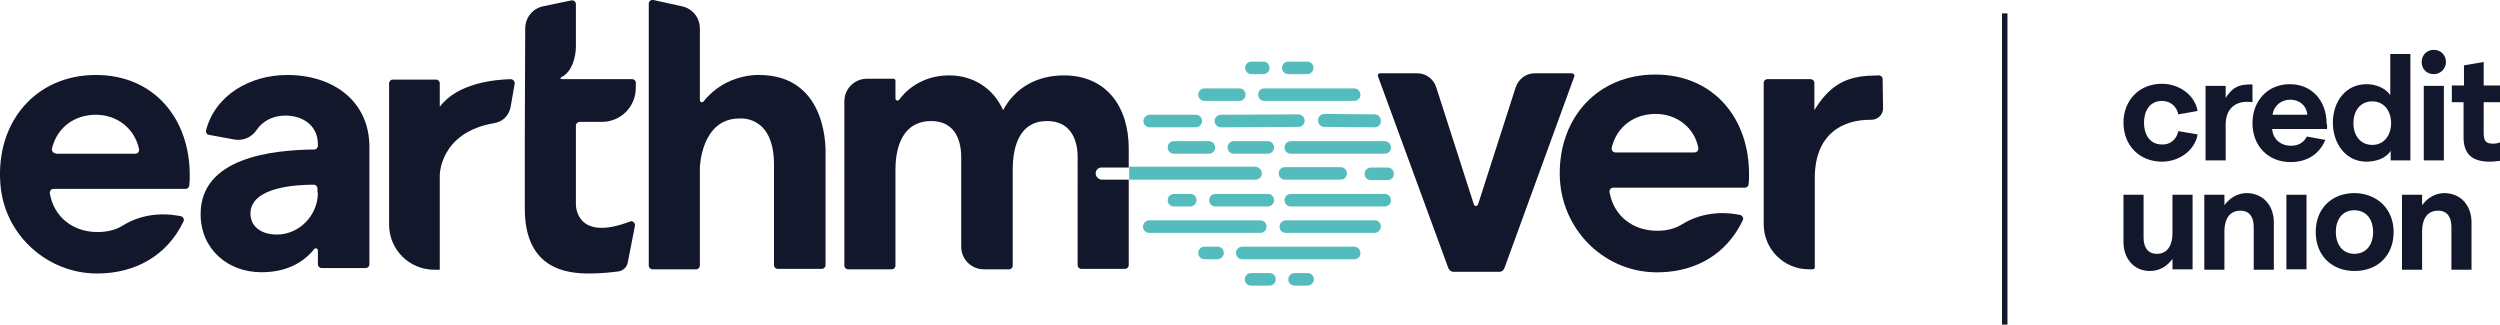 <?xml version="1.0" encoding="utf-8"?>
<!-- Generator: Adobe Illustrator 26.0.3, SVG Export Plug-In . SVG Version: 6.00 Build 0)  -->
<svg version="1.1" id="Layer_1" xmlns="http://www.w3.org/2000/svg" xmlns:xlink="http://www.w3.org/1999/xlink" x="0px" y="0px" viewBox="0 0 596.9 77.5" style="enable-background:new 0 0 596.9 77.5;" xml:space="preserve">
  <style type="text/css">
	.st0{fill:#12172B;}
	.st1{fill:#55BCBE;}
</style>
  <g>
    <path class="st0" d="M68.6,17.9c-8.9,0-17.2,4.8-19.4,13.2c-0.1,0.5,0.2,1.1,0.7,1.1l6,1.1c2.1,0.4,4.2-0.5,5.4-2.3
		c1.4-2.1,3.9-3.4,6.8-3.4c4.6,0,7.8,2.7,7.8,6.8v0.4c0,0.5-0.4,0.9-0.9,0.9c-10.2,0.1-27.1,2-27.1,15.4c0,8.4,6.5,13.9,14.5,13.9
		c5.3,0,9.6-1.8,12.6-5.5c0.3-0.4,0.9-0.2,0.9,0.3v3.3c0,0.5,0.4,0.9,0.9,0.9h10.5c0.5,0,0.9-0.4,0.9-0.9v-28
		C88.2,24.1,79.5,17.9,68.6,17.9z M75.9,46c0,5.4-4.4,10-9.8,10c-3.7,0-6.3-1.9-6.3-5c0-6.4,11.1-6.9,15.1-6.9
		c0.5,0,0.9,0.4,0.9,0.9V46z" />
    <path class="st0" d="M261.6,41.4c0,0.8,0.7,1.5,1.5,1.5h6.4v20.4c0,0.5-0.4,0.9-0.9,0.9h-10.4c-0.5,0-0.9-0.4-0.9-0.9V37.6
		c0-5-2.2-8.7-7.3-8.7c-6.5,0-8.2,5.9-8.2,11.6v22.9c0,0.5-0.4,0.9-0.9,0.9h-6c-3,0-5.4-2.4-5.4-5.4V37.6c0-5-2.1-8.7-7.2-8.7
		c-6.5,0-8.5,5.8-8.5,11.6v22.9c0,0.5-0.4,0.9-0.9,0.9h-10.4c-0.5,0-0.9-0.4-0.9-0.9V24.2c0-3,2.4-5.4,5.4-5.4h6.3
		c0.3,0,0.5,0.2,0.5,0.5v4.2c0,0.5,0.6,0.7,0.9,0.3c2.9-3.9,7.3-5.8,11.9-5.8c5.8,0,10.6,3.1,12.9,8.3c3-5.6,8.4-8.3,14.5-8.3
		c10.2,0,15.5,7.5,15.5,17.5v4.5h-6.4C262.3,39.9,261.6,40.6,261.6,41.4z" />
    <path class="st0" d="M181.2,17.9c0,0-7.9-0.4-13.2,6.3c-0.3,0.4-0.9,0.2-0.9-0.3l0-3h0V6.8c0-2.6-1.8-4.8-4.3-5.3L156,0
		c-0.6-0.1-1.1,0.3-1.1,0.9v19.8v0.2v42.5c0,0.5,0.4,0.9,0.9,0.9h10.4c0.5,0,0.9-0.4,0.9-0.9V40c0,0,0.3-11.7,9.4-11.7
		c0,0,8.3-1,8.3,11v24c0,0.5,0.4,0.9,0.9,0.9h10.5c0.5,0,0.9-0.4,0.9-0.9V36.9C197.1,36.9,198.2,17.9,181.2,17.9z" />
    <g>
      <path class="st0" d="M449.5,18.9c0-0.5-0.4-0.9-0.9-0.9c-1,0-1.8,0.1-2.7,0.1c-5.8,0.4-9.4,2.8-12.7,8.2v-6.5
			c0-0.5-0.4-0.9-0.9-0.9H422c-0.5,0-0.9,0.4-0.9,0.9v33.7c0,6,4.8,10.8,10.8,10.8h0.9c0.3,0,0.5-0.2,0.5-0.5V42.5
			c0-10.3,6.4-14,13.5-13.9c1.5,0,2.8-1.2,2.8-2.7L449.5,18.9z" />
      <path class="st0" d="M395.2,17.8c-13.6,0-22.9,10.1-22.8,23.8c0.1,13.3,11,24,24.3,23.4c8.4-0.3,15.6-4.4,19.4-12.4
			c0.3-0.5-0.1-1.2-0.7-1.3l-0.6-0.1c-4.5-0.8-9.2-0.1-13.1,2.3c-1.7,1.1-3.8,1.6-6,1.6c-5.8,0-10.4-3.5-11.4-9.2
			c-0.1-0.6,0.3-1.1,0.9-1.1h31.4c0.5,0,0.9-0.4,0.9-0.8c0.1-0.7,0.1-1.5,0.1-2.2C417.7,28.2,409.1,17.8,395.2,17.8z M404.6,36.4
			h-18.9c-0.6,0-1-0.6-0.9-1.1c1.2-5.1,5.4-8.1,10.5-8.1c4.9,0,9.2,3.1,10.2,8.1C405.6,35.9,405.1,36.4,404.6,36.4z" />
      <path class="st0" d="M375.3,17.5h-8.9c-2,0-3.8,1.3-4.5,3.3l-9,28c-0.2,0.5-0.9,0.5-1,0l-9-28c-0.6-1.9-2.4-3.3-4.5-3.3h-8.9
			c-0.4,0-0.6,0.4-0.5,0.7l16.8,45.8c0.2,0.5,0.7,0.9,1.2,0.9h11c0.5,0,1-0.3,1.2-0.9l16.7-45.8C376,17.9,375.7,17.5,375.3,17.5z" />
    </g>
    <path class="st0" d="M150.9,18.9h-12.5c0,0,0,0,0,0h-4.1c-0.3,0-0.5-0.1-0.5-0.2c0-0.1,0.2-0.3,0.3-0.3c3.3-1.7,3.4-6.9,3.4-7V1
		c0-0.6-0.5-1-1.1-0.9l-6.7,1.4c-2.5,0.5-4.3,2.7-4.3,5.3l-0.1,25.8l0,0v17.2c0,14.6,10.2,15.5,15.4,15.5c2.9,0,5.4-0.3,7-0.5
		c1.1-0.2,2-1,2.2-2.2l1.7-8.7c0.1-0.7-0.6-1.3-1.2-1c-13.1,5-12.9-4.1-12.9-4.1V30c0-0.5,0.4-0.9,0.9-0.9h5.3
		c4.5,0,8.1-3.6,8.1-8.1v-1.1C151.9,19.3,151.4,18.9,150.9,18.9z" />
    <path class="st0" d="M121.9,18.9c-3.4,0.1-12.6,0.8-16.9,6.6v-5.6c0-0.5-0.4-0.9-0.9-0.9H93.8c-0.5,0-0.9,0.4-0.9,0.9l0,33.7
		c0,6,4.8,10.8,10.8,10.8h1.3V41.8c0,0,0-10.2,13-12.4c2-0.3,3.5-1.8,3.9-3.8l1-5.7C122.9,19.4,122.5,18.9,121.9,18.9z" />
    <path class="st0" d="M22.9,17.9C8.5,17.9-1.1,29.2,0.1,44C1,56,11.2,65.3,23.2,65.3c8.9,0,16.6-4.1,20.6-12.4
		c0.3-0.5-0.1-1.2-0.7-1.3l-0.6-0.1c-4.5-0.8-9.2-0.1-13.1,2.3c-1.7,1.1-3.8,1.6-6.1,1.6c-5.8,0-10.4-3.5-11.4-9.2
		c-0.1-0.6,0.3-1.1,0.9-1.1l31.5,0c0.5,0,0.9-0.4,0.9-0.9c0.1-0.7,0.1-1.5,0.1-2.2C45.4,28.4,36.8,17.9,22.9,17.9z M13.3,36.6
		c-0.6,0-1-0.6-0.9-1.1c1.2-5.1,5.4-8.1,10.5-8.1c4.9,0,9.2,3.1,10.3,8.2c0.1,0.6-0.3,1.1-0.9,1.1H13.3z" />
    <g>
      <g>
        <path class="st1" d="M312.1,17.7h-4.5c-0.9,0-1.5-0.7-1.5-1.5c0-0.9,0.7-1.5,1.5-1.5h4.5c0.9,0,1.5,0.7,1.5,1.5
				C313.6,17.1,312.9,17.7,312.1,17.7z" />
      </g>
      <g>
        <path class="st1" d="M301.6,17.7h-2.8c-0.9,0-1.5-0.7-1.5-1.5c0-0.9,0.7-1.5,1.5-1.5h2.8c0.9,0,1.5,0.7,1.5,1.5
				C303.1,17.1,302.4,17.7,301.6,17.7z" />
      </g>
      <g>
        <path class="st1" d="M323.3,24.1h-21.4c-0.9,0-1.5-0.7-1.5-1.5c0-0.9,0.7-1.5,1.5-1.5h21.4c0.9,0,1.5,0.7,1.5,1.5
				C324.9,23.4,324.2,24.1,323.3,24.1z" />
      </g>
      <g>
        <path class="st1" d="M295.9,24.1h-8.3c-0.9,0-1.5-0.7-1.5-1.5c0-0.9,0.7-1.5,1.5-1.5h8.3c0.9,0,1.5,0.7,1.5,1.5
				C297.4,23.4,296.7,24.1,295.9,24.1z" />
      </g>
      <g>
        <path class="st1" d="M285.5,30.4h-11c-0.9,0-1.5-0.7-1.5-1.5s0.7-1.5,1.5-1.5h11c0.9,0,1.5,0.7,1.5,1.5S286.3,30.4,285.5,30.4z" />
      </g>
      <g>
        <path class="st1" d="M291.5,30.4c-0.8,0-1.5-0.7-1.5-1.5c0-0.9,0.7-1.5,1.5-1.5l18.5-0.1c0,0,0,0,0,0c0.8,0,1.5,0.7,1.5,1.5
				c0,0.9-0.7,1.5-1.5,1.5L291.5,30.4C291.5,30.4,291.5,30.4,291.5,30.4z" />
      </g>
      <g>
        <path class="st1" d="M328.2,30.4C328.2,30.4,328.2,30.4,328.2,30.4l-12-0.1c-0.9,0-1.5-0.7-1.5-1.6c0-0.8,0.7-1.5,1.5-1.5
				c0,0,0,0,0,0l12,0.1c0.9,0,1.5,0.7,1.5,1.6C329.7,29.7,329.1,30.4,328.2,30.4z" />
      </g>
      <g>
        <path class="st1" d="M288.6,36.7h-8.3c-0.9,0-1.5-0.7-1.5-1.5c0-0.9,0.7-1.5,1.5-1.5h8.3c0.9,0,1.5,0.7,1.5,1.5
				C290.2,36,289.5,36.7,288.6,36.7z" />
      </g>
      <g>
        <path class="st1" d="M302.7,36.7h-8.1c-0.9,0-1.5-0.7-1.5-1.5c0-0.9,0.7-1.5,1.5-1.5h8.1c0.9,0,1.5,0.7,1.5,1.5
				C304.2,36,303.5,36.7,302.7,36.7z" />
      </g>
      <g>
        <path class="st1" d="M330.6,36.7h-22.4c-0.9,0-1.5-0.7-1.5-1.5c0-0.9,0.7-1.5,1.5-1.5h22.4c0.9,0,1.5,0.7,1.5,1.5
				C332.2,36,331.5,36.7,330.6,36.7z" />
      </g>
      <g>
        <path class="st1" d="M284.2,49.3h-3.9c-0.9,0-1.5-0.7-1.5-1.5c0-0.9,0.7-1.5,1.5-1.5h3.9c0.9,0,1.5,0.7,1.5,1.5
				C285.7,48.6,285,49.3,284.2,49.3z" />
      </g>
      <g>
        <path class="st1" d="M302.7,49.3h-12.5c-0.9,0-1.5-0.7-1.5-1.5c0-0.9,0.7-1.5,1.5-1.5h12.5c0.9,0,1.5,0.7,1.5,1.5
				C304.2,48.6,303.5,49.3,302.7,49.3z" />
      </g>
      <g>
        <path class="st1" d="M330.6,49.3h-22.4c-0.9,0-1.5-0.7-1.5-1.5c0-0.9,0.7-1.5,1.5-1.5h22.4c0.9,0,1.5,0.7,1.5,1.5
				C332.2,48.6,331.5,49.3,330.6,49.3z" />
      </g>
      <path class="st1" d="M320.1,39.9H317h-7.1h-3.1c-0.9,0-1.5,0.7-1.5,1.5c0,0.9,0.7,1.5,1.5,1.5h3.1h7.1h3.1c0.9,0,1.5-0.7,1.5-1.5
			C321.6,40.6,320.9,39.9,320.1,39.9z" />
      <g>
        <path class="st1" d="M331.3,43h-4c-0.9,0-1.5-0.7-1.5-1.5s0.7-1.5,1.5-1.5h4c0.9,0,1.5,0.7,1.5,1.5S332.2,43,331.3,43z" />
      </g>
      <path class="st1" d="M301.3,41.4c0,0.8-0.7,1.5-1.5,1.5h-30.2v-3.1h30.2C300.6,39.9,301.3,40.6,301.3,41.4z" />
      <g>
        <path class="st1" d="M300.9,55.6h-26.5c-0.9,0-1.5-0.7-1.5-1.5s0.7-1.5,1.5-1.5h26.5c0.9,0,1.5,0.7,1.5,1.5
				S301.8,55.6,300.9,55.6z" />
      </g>
      <g>
        <path class="st1" d="M328.2,55.6H307c-0.9,0-1.5-0.7-1.5-1.5s0.7-1.5,1.5-1.5h21.2c0.9,0,1.5,0.7,1.5,1.5S329,55.6,328.2,55.6z" />
      </g>
      <g>
        <path class="st1" d="M290.7,61.9h-3.1c-0.9,0-1.5-0.7-1.5-1.5c0-0.9,0.7-1.5,1.5-1.5h3.1c0.9,0,1.5,0.7,1.5,1.5
				C292.2,61.2,291.5,61.9,290.7,61.9z" />
      </g>
      <g>
        <path class="st1" d="M323.3,61.9h-26.7c-0.9,0-1.5-0.7-1.5-1.5c0-0.9,0.7-1.5,1.5-1.5h26.7c0.9,0,1.5,0.7,1.5,1.5
				C324.9,61.2,324.2,61.9,323.3,61.9z" />
      </g>
      <g>
        <path class="st1" d="M303.1,68.2h-4.4c-0.9,0-1.5-0.7-1.5-1.5c0-0.9,0.7-1.5,1.5-1.5h4.4c0.9,0,1.5,0.7,1.5,1.5
				C304.6,67.5,303.9,68.2,303.1,68.2z" />
      </g>
      <g>
        <path class="st1" d="M312.2,68.2h-3.1c-0.9,0-1.5-0.7-1.5-1.5c0-0.9,0.7-1.5,1.5-1.5h3.1c0.9,0,1.5,0.7,1.5,1.5
				C313.7,67.5,313,68.2,312.2,68.2z" />
      </g>
    </g>
    <g>
      <g>
        <path class="st0" d="M520.1,31.3l4.6,0.8c-0.7,4-4.6,6.5-8.5,6.5c-5.4,0-9.2-3.9-9.2-9.3c0-5.4,3.8-9.3,9.2-9.3
				c3.9,0,7.8,2.5,8.5,6.5l-4.6,0.8c-0.4-1.9-1.9-3.2-3.9-3.2c-3,0-4.3,2.5-4.3,5.2c0,2.7,1.3,5.2,4.3,5.2
				C518.1,34.6,519.7,33.3,520.1,31.3z" />
        <path class="st0" d="M537.8,24.4c-3.2-0.5-6.4,0.8-6.4,5.4v8.5h-4.8V20.5h4.8v2.9c1.3-2.1,2.7-3.1,5-3.2c0.4,0,0.9-0.1,1.4,0
				V24.4z" />
        <path class="st0" d="M555.6,30.8h-13.1c0.2,2.5,2.1,4,4.5,4c1.7,0,3-0.7,3.8-2.2l4.4,0.8c-1.5,3.6-4.6,5.3-8.3,5.3
				c-5.4,0-9.1-3.9-9.1-9.3c0-5.3,3.6-9.3,8.9-9.3c5.4,0,8.8,4.1,8.8,9.4C555.7,30,555.6,30.4,555.6,30.8z M550.9,27.4
				c-0.2-2.3-2-3.6-4.1-3.6c-2.1,0-3.9,1.4-4.2,3.6H550.9z" />
        <path class="st0" d="M575.6,38.3h-4.8V36c-1.1,1.8-3.5,2.6-5.8,2.6c-4.9,0-8-4.3-8-9.3c0-5.1,3.1-9.2,8-9.2
				c2.3,0,4.5,0.9,5.7,2.6v-9.8h4.8V38.3z M566.4,24.2c-2.8,0-4.5,2.2-4.5,5.2c0,3,1.7,5.2,4.5,5.2c2.9,0,4.5-2.4,4.5-5.2
				C570.9,26.6,569.3,24.2,566.4,24.2z" />
        <path class="st0" d="M578.2,14.8c0-1.6,1.2-2.9,2.9-2.9c1.7,0,2.9,1.3,2.9,2.9c0,1.6-1.3,2.9-2.9,2.9
				C579.4,17.7,578.2,16.5,578.2,14.8z M578.7,38.3V20.5h4.8v17.8H578.7z" />
        <path class="st0" d="M593,24.5v7.1c0,2,0.4,2.7,2.3,2.7c0.5,0,1.1-0.1,1.6-0.3v4.4c-0.7,0.1-1.8,0.2-2.4,0.2
				c-3.9,0-6.3-1.5-6.3-5.8v-8.4h-2.8v-4h2.9v-4.8l4.7-0.8v5.6h3.9v4H593z" />
      </g>
      <g>
        <path class="st0" d="M507,57.8V46.5h4.8v10.2c0,2.1,0.8,3.9,3.2,3.9c2.8,0,3.7-2.5,3.7-4.9v-9.2h4.8v17.8h-4.8v-2.5
				c-1.3,1.8-3.1,2.9-5.4,2.9C509.4,64.7,507,61.6,507,57.8z" />
        <path class="st0" d="M542.9,53.1v11.3h-4.8V54.2c0-2.1-0.8-3.9-3.2-3.9c-2.9,0-3.8,2.5-3.8,4.9v9.2h-4.8V46.5h4.8V49
				c1.3-1.8,3.2-2.9,5.4-2.9C540.5,46.2,542.9,49.2,542.9,53.1z" />
        <path class="st0" d="M545.9,64.3V46.5h4.8v17.8H545.9z" />
        <path class="st0" d="M571.5,55.4c0,5.6-3.8,9.3-9.3,9.3s-9.3-3.7-9.3-9.3c0-5.6,3.8-9.3,9.3-9.3
				C567.6,46.2,571.5,49.9,571.5,55.4z M566.6,55.4c0-2.9-1.5-5.2-4.5-5.2c-2.9,0-4.4,2.3-4.4,5.2c0,2.8,1.5,5.2,4.4,5.2
				C565.1,60.6,566.6,58.3,566.6,55.4z" />
        <path class="st0" d="M590.1,53.1v11.3h-4.8V54.2c0-2.1-0.8-3.9-3.2-3.9c-2.9,0-3.8,2.5-3.8,4.9v9.2h-4.8V46.5h4.8V49
				c1.3-1.8,3.2-2.9,5.4-2.9C587.7,46.2,590.1,49.2,590.1,53.1z" />
      </g>
    </g>
    <rect x="478" y="3.2" class="st0" width="1.3" height="74.3" />
  </g>
</svg>